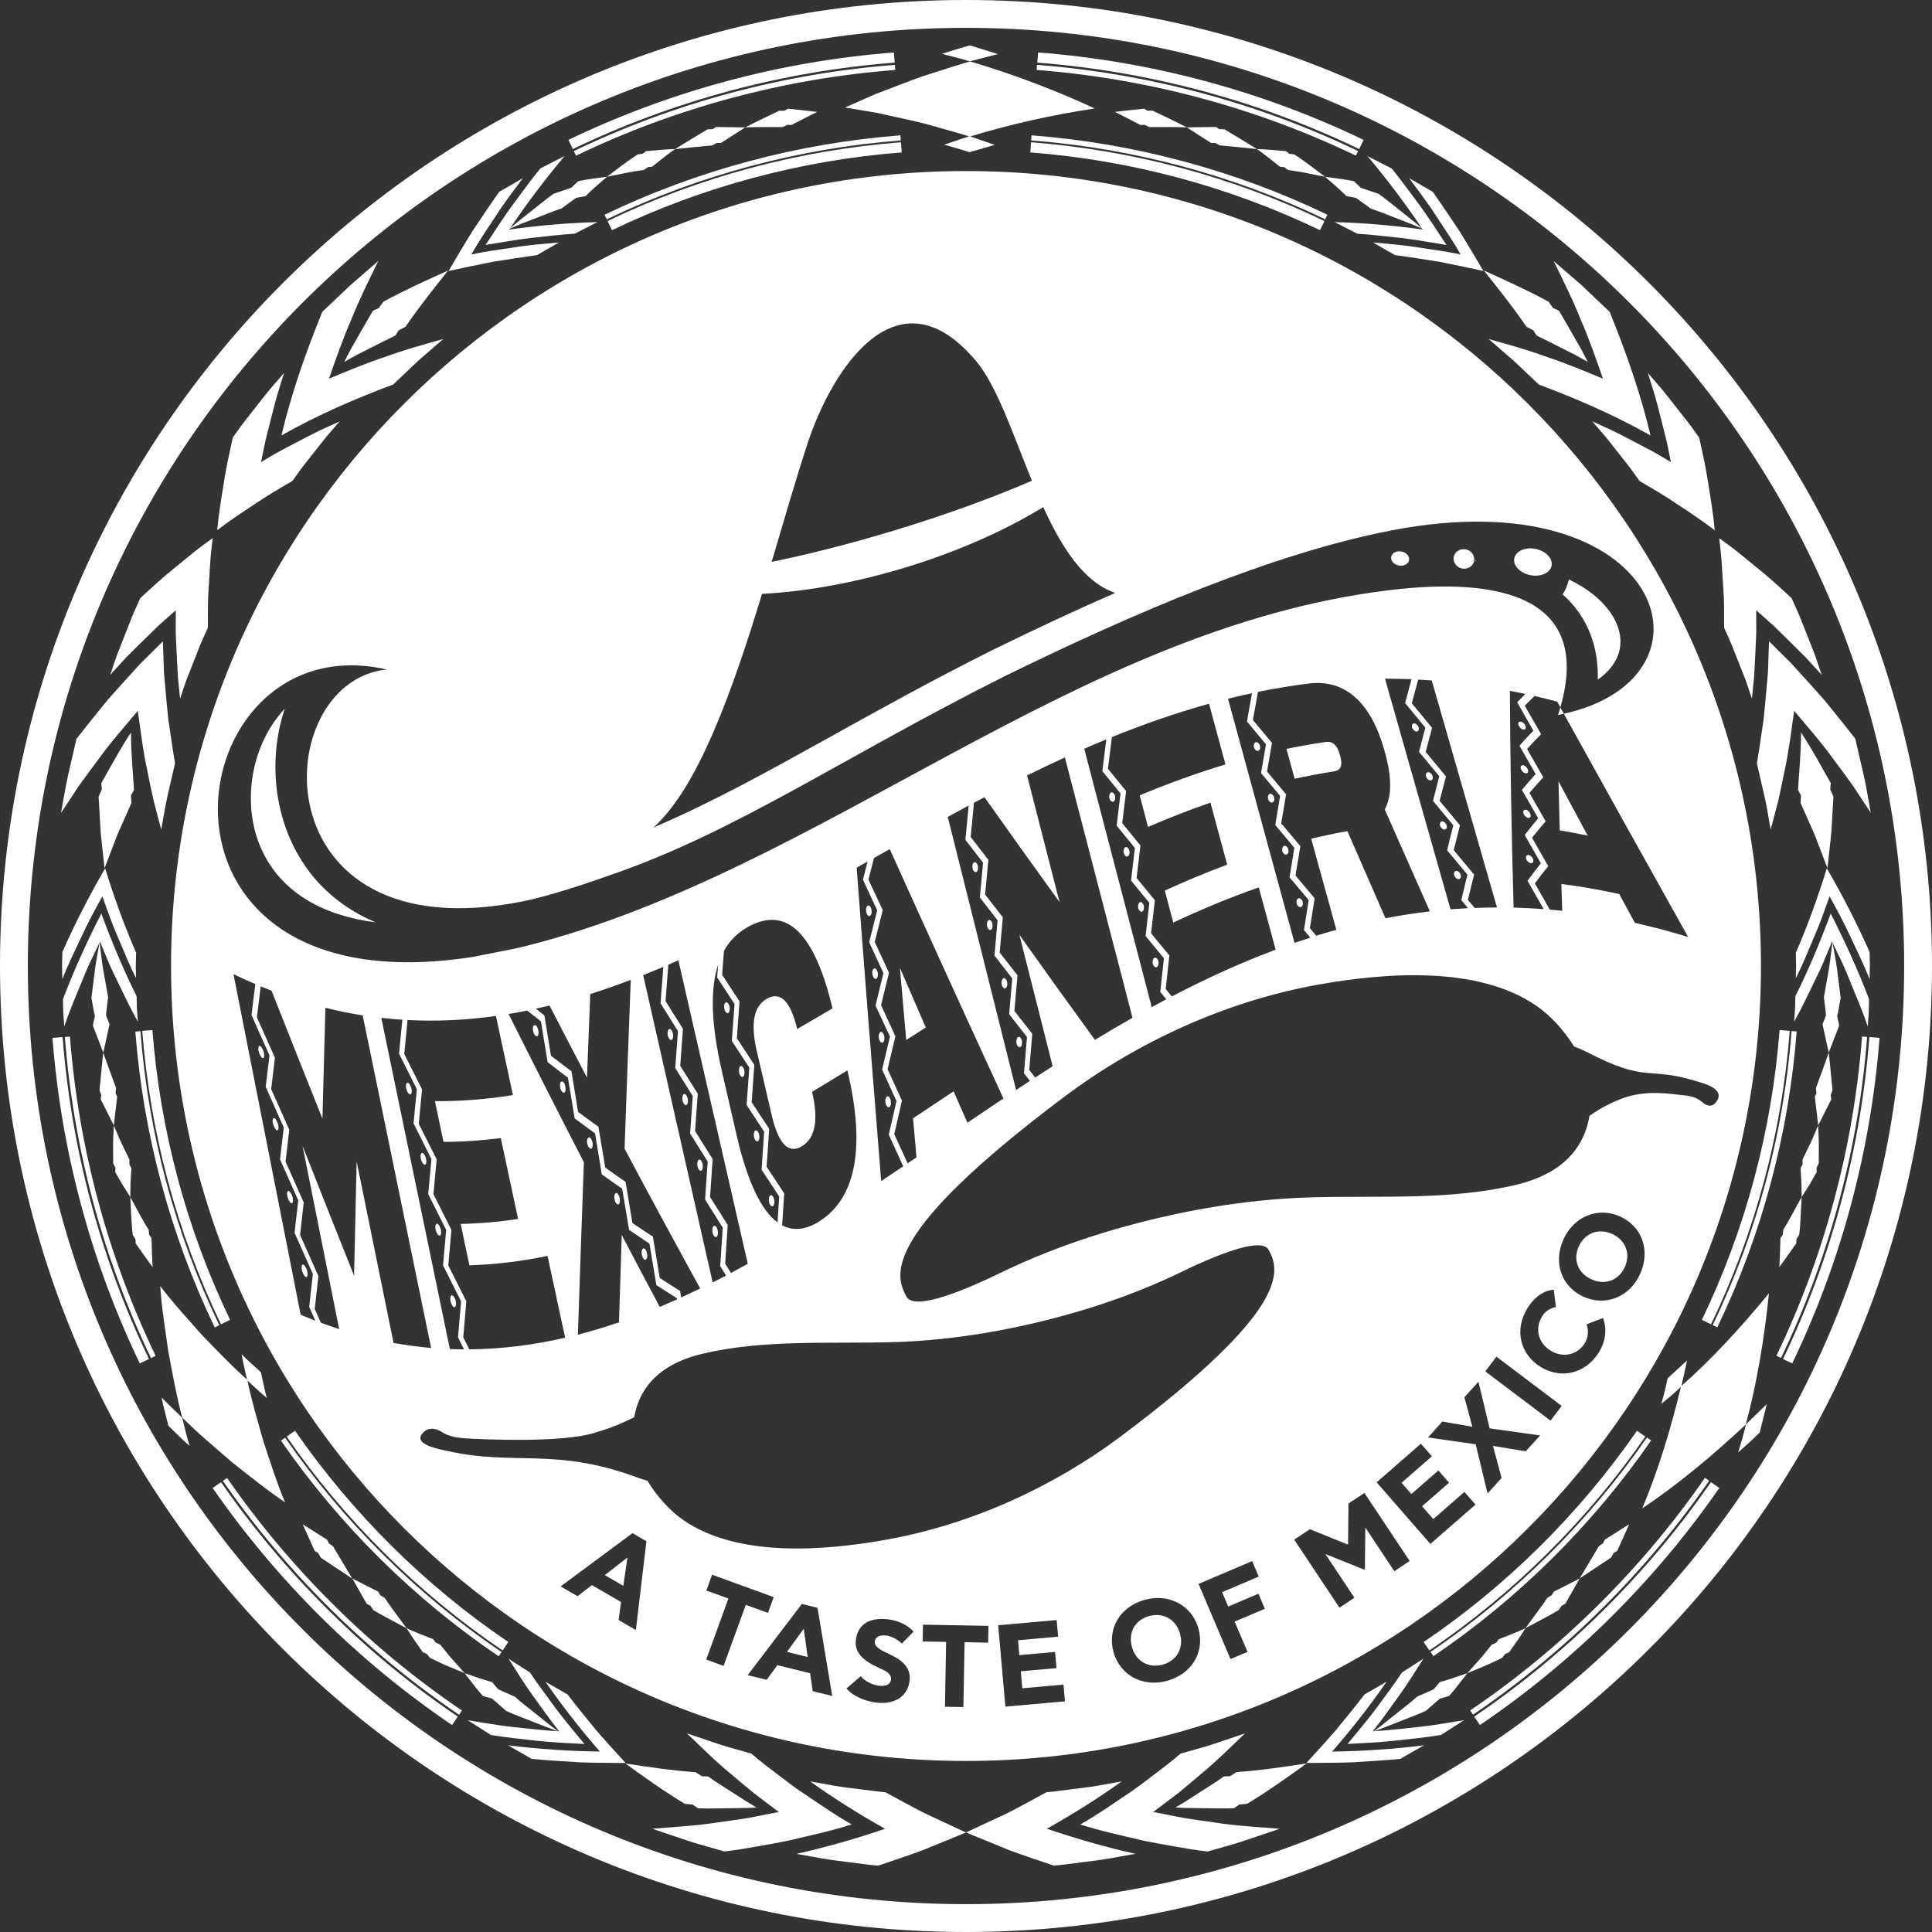 <svg xmlns="http://www.w3.org/2000/svg" id="Layer_1" data-name="Layer 1" viewBox="0 0 437.82 437.82"><rect x="0" y="0" width="437.82" height="437.82" fill="#333333" stroke="none"/><defs><style>      .cls-1 {        fill: #fff;      }    </style></defs><path class="cls-1" d="M218.91,0C98.01,0,0,98.01,0,218.91s98.01,218.91,218.91,218.91,218.91-98.01,218.91-218.91S339.81,0,218.91,0ZM218.91,431.51c-117.42,0-212.6-95.18-212.6-212.6S101.49,6.31,218.91,6.31s212.6,95.18,212.6,212.6-95.18,212.6-212.6,212.6Z"></path><path class="cls-1" d="M41.29,321.23c3.61,3.62,7.57,6.91,11.34,10.18,3.98,3.14,7.83,6.25,11.95,9.03-1.89-4.54-3.38-9.25-4.89-13.81-1.3-4.65-2.66-9.14-3.61-13.77,1.47,1.33,2.85,2.7,4.4,3.94-.56-1.9-.91-3.9-1.35-5.83-1.45-1.34-2.98-2.66-4.38-4.07.34,1.93.8,3.81,1.22,5.73-3.54-3.15-6.78-6.57-10.15-10.04-3.17-3.6-6.54-7.23-9.51-11.15.32,4.96,1.13,9.84,1.84,14.86.93,4.92,1.82,9.98,3.14,14.92Z"></path><path class="cls-1" d="M74.53,349.73c-.13-.27-.27-.53-.39-.8l-5.54-3.5,2.72,6.04c.26.17.53.31.8.48.19.34.37.7.57,1.04l7.14,4.75-4.35-7.31c-.32-.22-.64-.46-.96-.68Z"></path><path class="cls-1" d="M86.15,361.48l-.44-.78-5.86-2.98,3.26,5.74.82.42.66.99c2.46,1.46,5.05,2.75,7.54,4.11-1.67-2.32-3.4-4.54-4.97-6.89l-1-.6Z"></path><path class="cls-1" d="M99.76,372.71c-.35-.17-.71-.33-1.06-.5-.17-.24-.34-.49-.51-.74-2.03-.79-4.09-1.57-6.06-2.5,1.16,1.89,2.44,3.67,3.71,5.47.29.11.57.23.86.34.25.31.5.61.75.92,1.3.61,2.57,1.26,3.89,1.81l3.96,1.65-2.83-3.17c-.94-1.06-1.8-2.2-2.7-3.28Z"></path><path class="cls-1" d="M156.97,408.94c.4.28.8.56,1.2.84,2.22.1,4.48,0,6.69,0,2.22-.06,4.39,0,6.61-.18-1.91-1.04-3.74-2.32-5.58-3.46-1.82-1.2-3.66-2.29-5.42-3.57-.46-.02-.93-.03-1.4-.04l-1.46-.93c-5.29-.36-10.54-1.15-15.89-1.96,4.35,3.13,8.79,6.32,13.48,9.14l1.78.16Z"></path><path class="cls-1" d="M181.19,405.81c-1.9-1.33-3.74-2.78-5.56-4.15-1.82-1.38-3.61-2.74-5.34-4.26-2.49-.74-5.02-1.36-7.48-2.18,0,0,0,0,0,0l-7.14-2.41c3.19,3.02,6.43,6.32,9.94,9.17,1.74,1.47,3.5,2.98,5.31,4.44l5.56,4.2-6.98,1.37c-2.34.38-4.7.69-7.09,1.03-4.82.75-9.61.99-14.59,1.4l8.2,2.77s0,0,.01,0c2.68.88,5.42,1.58,8.13,2.37,2.48-.26,4.97-.69,7.43-1.14,2.46-.45,4.88-.84,7.28-1.36,4.84-1.15,9.52-2.14,14.14-3.62-4.1-2.32-8.01-5.1-11.82-7.65Z"></path><path class="cls-1" d="M134.91,391.86c-2.16-2.66-4.29-5.23-6.31-7.88l-4.99-2.87c3.74,5.41,7.86,10.69,12.33,15.82-6.83-.09-13.79-.54-20.81-1.42l5.37,3.08c3.6.35,7.21.54,10.72.77,3.55.14,7.1.13,10.56.16-2.35-2.58-4.66-5.07-6.87-7.65Z"></path><path class="cls-1" d="M200.68,406.15c-1.91-.14-3.8-.46-5.71-.67-1.9-.27-3.81-.43-5.69-.77,0,0,0,0,0,0l-5.67-1.01c5.34,3.84,11.01,7.38,16.95,10.73-6.46,2.2-13.16,4.15-20.07,5.68l6.09,1.09c1.36-.34,2.71-.71,4.06-1.09-1.32.38-2.65.76-3.99,1.1,2.03.37,4.09.55,6.13.84l3.99-1.15-3.92,1.16c2.05.24,4.09.57,6.14.73,3.45-1.17,6.83-2.29,10.15-3.52l9.76-4-9.32-4.34c-3.04-1.55-6-3.19-8.91-4.77Z"></path><path class="cls-1" d="M132.44,395.21c-2.21-2.7-4.42-5.26-6.45-8-2.01-2.78-4.04-5.4-5.89-8.2l-4.85-3.11c1.77,2.72,3.51,5.62,5.46,8.31,1.96,2.67,3.9,5.51,6.02,8.14-.07,0-.15-.01-.22-.01-1.71-1.19-3.31-2.58-4.95-3.85-1.63-1.34-3.32-2.55-4.87-3.98-1.25-.56-2.51-1.12-3.77-1.68l-1.4-1.64c-2.13-.56-4.14-1.33-6.23-2.01,0,0,0,0,0,0,0,0,0,0,0,0,0,0,0,0,0,0,1.36,1.71,2.67,3.53,4.14,5.16l2.1.6c1.06.93,2.12,1.85,3.18,2.78,1.92.91,3.96,1.59,5.91,2.4,1.96.73,3.85,1.57,5.84,2.21-3.34-.18-6.62-.6-10.02-.94-3.49-.36-6.88-1-10.41-1.55l5.21,3.34c3.54.59,7.17.91,10.66,1.33,3.51.38,7.09.5,10.53.71Z"></path><path class="cls-1" d="M115.2,372.11c-18.89-12.79-35.35-29.14-48.34-47.88l-1.9,1.32c13.15,18.97,29.82,35.52,48.94,48.47l1.29-1.91Z"></path><path class="cls-1" d="M50.09,335.88l-1.9,1.32c14.58,21.03,33.05,39.36,54.25,53.72l1.3-1.91c-20.96-14.2-39.23-32.33-53.65-53.13Z"></path><path class="cls-1" d="M36.6,316.66c.44,2.17,1.03,4.27,1.56,6.44,1.61,1.54,3.11,3.12,4.81,4.56-.67-2.08-1.13-4.26-1.67-6.37-1.55-1.53-3.19-3.03-4.69-4.62Z"></path><path class="cls-1" d="M30.71,280.85c.01.31.02.61.03.92,1.29,1.81,2.52,3.62,3.85,5.37-.15-2.19-.18-4.4-.26-6.56-.17-.24-.35-.49-.52-.73-.04-.39-.08-.78-.12-1.16-1.54-2.39-2.76-4.91-4.17-7.4.19,2.83.21,5.73.57,8.57.21.34.41.68.62,1.02Z"></path><path class="cls-1" d="M22.81,188.7l.88,8.07,2.86-7.5,3.23-7.29c-.05-.58-.08-1.15-.1-1.72.22-.42.45-.83.69-1.24-.27-4.27-.7-8.67-.68-13.03-2.46,3.68-4.5,7.56-6.73,11.47.03.48.07.96.11,1.44-.25.54-.5,1.09-.72,1.64l.47,8.16Z"></path><path class="cls-1" d="M17.91,178.05c1.41-2,2.89-3.95,4.32-5.88,2.78-3.88,6.01-7.51,8.99-11.08.69,4.69,1.19,9.21,2.2,13.73.46,2.25.89,4.46,1.4,6.65l1.72,6.53c.49-2.55.85-5.13,1.43-7.66l1.69-7.34c-.38-2.22-.7-4.46-1.04-6.73l-.5-3.43-.34-3.43-.62-7-.25-7.07-5.16,5.12-4.92,5.42c-.82.92-1.67,1.84-2.47,2.78l-2.34,2.88c-1.55,1.94-3.15,3.89-4.69,5.9l-1.91,8.26s0,0,0,0c0,0,0,.02,0,.03l-.03.15s0,0,0,0c-.62,2.76-1.03,5.56-1.56,8.34l4.05-6.13Z"></path><path class="cls-1" d="M14.06,218.82l.07,3.09c1.25-3.27,2.85-6.46,4.32-9.6,1.42-3.14,3.1-6.2,4.75-9.19,1.13,3.21,2.24,6.36,3.6,9.46,1.33,3.09,2.51,6.12,4.04,9.09l-.07-2.88.08-2.88c-2.67-6.13-4.98-12.51-7.02-19.13-3.5,6.02-6.78,12.34-9.69,18.95l-.08,3.09Z"></path><path class="cls-1" d="M27.75,268.47l1.78,2.8.05-3.27.2-3.28-.45-.79c0-.39,0-.77,0-1.16l-1.85-3.83c-.61-1.28-1.12-2.59-1.69-3.9-.05,1.42-.16,2.86-.16,4.29l.02,4.29c.17.36.35.72.52,1.08l-.06.91,1.64,2.86Z"></path><path class="cls-1" d="M26.19,247.73c.04-.39.06-.78.11-1.18-.96-2.64-1.97-5.3-2.9-8-.32,2.82-.57,5.66-.85,8.53.13.37.27.74.41,1.11l-.15.92,2.98,5.93.76-6.5-.36-.81Z"></path><path class="cls-1" d="M24.03,230.11l.08-1,.39-3.12-1.1-6.2c-.35-2.06-.55-4.13-.83-6.21l.09-.19,1.95,4.68c.64,1.54,1.43,3.07,2.14,4.58,1.47,3.02,2.83,5.99,4.5,8.86l-.22-2.87-.07-2.88c-2.98-5.99-5.61-12.24-8-18.74-3.17,6.19-6.13,12.68-8.7,19.42l.08,3.09.23,3.09c1.09-3.33,2.51-6.6,3.82-9.81.68-1.6,1.29-3.19,2.04-4.76l2.12-4.42c-.35,2.05-.77,4.11-1.04,6.18l-.79,6.32.56,3.13.23,1-.47,2.13,2.37,6.16,1.41-6.42-.78-2.02Z"></path><path class="cls-1" d="M32.27,145.35l3.7-3.62,3.87-3.44-.02,5.06.23,5.06.26,4.96.5,4.95c.65-1.81,1.16-3.66,1.91-5.43l2.1-5.34h0c.66-1.8,1.5-3.53,2.28-5.28l.02-5.04c0-1.7.15-3.35.23-5.05l.32-5.12c.11-1.73.35-3.4.53-5.12-1.39,1.04-2.87,2.06-4.22,3.16l-4.1,3.34c-2.8,2.23-5.42,4.63-8.08,7.09-.85,1.88-1.73,3.75-2.45,5.68.98-.95,1.97-1.88,2.96-2.8-1,.94-2,1.89-2.98,2.86l-2.27,5.76c.99-.98,1.96-1.96,2.92-2.93-.98.99-1.95,1.99-2.95,2.99-.79,1.91-1.36,3.89-2.05,5.84l3.55-3.89,3.73-3.71Z"></path><path class="cls-1" d="M52.15,299.1c-9.89-20.55-15.86-42.93-17.61-65.67l-2.3.18c1.77,23.02,7.82,45.68,17.83,66.49l2.08-1Z"></path><path class="cls-1" d="M11.89,235.2c1.96,25.51,8.69,50.69,19.79,73.77l2.08-1c-10.99-22.82-17.63-47.71-19.57-72.95l-2.3.18Z"></path><path class="cls-1" d="M51.46,334.93l-.95.66c14.39,20.75,32.61,38.83,53.52,53l.65-.96c-20.79-14.08-38.91-32.07-53.22-52.7Z"></path><path class="cls-1" d="M64.61,325.8l-.95.66c13.26,19.13,30.07,35.82,49.35,48.88l.65-.96c-19.16-12.98-35.87-29.57-49.05-48.58Z"></path><path class="cls-1" d="M14.7,235c1.94,25.17,8.57,50,19.53,72.76l1.04-.5c-10.9-22.64-17.5-47.32-19.42-72.35l-1.15.09Z"></path><path class="cls-1" d="M49.7,300.31c-10.04-20.85-16.1-43.57-17.88-66.64l-1.15.09c1.79,23.21,7.9,46.07,17.99,67.05l1.04-.5Z"></path><path class="cls-1" d="M191.49,24.36l7.26,1.22,7.14,1.58c1.18.27,2.35.51,3.52.82l3.49.98c2.26.66,4.5,1.24,6.71,1.95-1.89.57-3.77,1.26-5.63,1.88,1.92.57,3.83,1.07,5.72,1.7l5.73-1.66-5.57-1.91c9.04-2.73,18.47-4.88,28.22-6.34-8.95-4.15-18.39-7.73-28.25-10.66-2.47.68-4.91,1.52-7.33,2.27l-3.61,1.16c-1.2.41-2.38.88-3.56,1.32l-7.01,2.68-6.82,3.01Z"></path><path class="cls-1" d="M177.39,28.79c.35-.18.7-.34,1.06-.51l.89.06c1.92-1.02,3.86-1.98,5.83-2.98-2.18-.24-4.38-.52-6.59-.73l-.8.46c-.4,0-.79,0-1.19,0-2.59,1.27-5.18,2.44-7.7,3.77,2.84-.11,5.7-.05,8.51-.07Z"></path><path class="cls-1" d="M162.45,32.39c.3,0,.6,0,.9.02l5.53-3.54-6.61-.09c-.26.16-.52.33-.78.49l-1.19.06c-2.48,1.46-4.92,2.98-7.34,4.46,2.84-.29,5.65-.6,8.46-.84l1.03-.56Z"></path><path class="cls-1" d="M146.87,37.86c.3-.02.6-.05.9-.08,1.72-1.32,3.41-2.78,5.21-4-2.22.03-4.38.31-6.59.47-.24.19-.48.38-.72.57-.39.06-.78.12-1.18.18-2.39,1.56-4.67,3.34-6.94,5.05,2.79-.56,5.54-1.17,8.36-1.54.32-.22.64-.44.97-.66Z"></path><path class="cls-1" d="M89.11,87.13l5.65-5.37s0,0,0,0l5.7-4.94c-4.26,1.2-8.68,2.4-12.94,3.97-4.38,1.44-8.61,3.2-12.96,5.02,1.53-4.42,3.11-8.97,5.03-13.36,1.8-4.51,3.95-8.83,6.13-13.3l-6.4,5.55h0s-.14.12-.14.12v.02s-6.14,5.82-6.14,5.82c-3.82,9.36-7.04,18.62-9.26,28.01,8.25-4.66,16.87-8.38,25.32-11.54Z"></path><path class="cls-1" d="M121.69,57.81l4.99-2.87c-3.25.31-6.62.54-9.88,1.08-3.28.5-6.7.92-9.99,1.66,1.69-3.02,3.63-5.8,5.54-8.73,1.89-2.97,4.01-5.69,6.12-8.56l-5.36,3.09c-2.09,2.96-4.08,5.96-6.04,8.89-1.89,3.03-3.68,6.08-5.43,9.05,3.41-.74,6.75-1.46,10.06-2.1,3.39-.53,6.7-1.06,9.98-1.5Z"></path><path class="cls-1" d="M81.17,76.21l-1.64,2.87c-.53.97-1.02,1.97-1.52,2.94.96-.54,1.89-1.09,2.86-1.6l2.93-1.49c1.95-.98,3.87-1.97,5.81-2.9.25-.39.5-.8.75-1.19.51-.26,1.03-.52,1.53-.78,2.99-4.38,6.29-8.54,9.67-12.76-4.89,2.2-9.87,4.45-14.67,7.06-.35.49-.7.97-1.05,1.45-.44.2-.88.4-1.32.6-1.15,1.92-2.25,3.87-3.35,5.79Z"></path><path class="cls-1" d="M66.26,109c1.1-1.57,2.21-3.13,3.43-4.61h0l3.55-4.52s0,0,0,0c1.2-1.5,2.5-2.92,3.74-4.38l-4.52,2.06c-1.5.72-2.94,1.5-4.43,2.26l-4.48,2.35c-1.49.81-2.91,1.69-4.38,2.55.34-1.67.65-3.39,1.04-5.06l1.26-5.02c.44-1.68.85-3.4,1.34-5.08l1.56-5.03c-1.34,1.57-2.73,3.1-4.02,4.7-.35,1.31-.7,2.6-1.05,3.89.33-1.27.67-2.55,1.01-3.84l-3.82,4.86c-.35,1.36-.67,2.71-.99,4.07.31-1.34.61-2.67.95-4.01-1.3,1.6-2.51,3.27-3.69,4.96-.77,3.54-1.56,6.99-2.08,10.54-.57,3.51-1.14,6.95-1.45,10.46,2.71-2.1,5.61-4,8.44-5.87,2.77-1.91,5.73-3.61,8.6-5.29Z"></path><path class="cls-1" d="M110.05,55.5c3.45-.55,6.78-1.16,10.16-1.57,3.41-.35,6.71-.77,10.05-.98l5.13-2.62c-6.57.18-13.24.75-19.99,1.69.04-.06.09-.12.13-.19,1.88-.89,3.88-1.58,5.81-2.36,1.97-.74,3.88-1.57,5.88-2.22,1.12-.8,2.23-1.61,3.35-2.42l2.13-.39c1.55-1.56,3.21-2.94,4.86-4.39h0s0,0,0,0h0c-2.17.3-4.39.55-6.54,1l-1.58,1.51c-1.33.45-2.66.9-4,1.35-1.73,1.23-3.36,2.62-5.04,3.92-1.62,1.31-3.28,2.54-4.83,3.94,3.77-5.59,7.89-11.09,12.39-16.42l-5.51,2.82c-2.28,2.79-4.39,5.75-6.5,8.56-2.07,2.87-3.99,5.88-5.9,8.76Z"></path><path class="cls-1" d="M204.34,34.54l-.18-2.3c-23.02,1.78-45.68,7.83-66.48,17.85l1,2.08c20.55-9.89,42.92-15.87,65.66-17.63Z"></path><path class="cls-1" d="M202.75,14.19l-.18-2.3c-25.51,1.97-50.69,8.7-73.76,19.81l1,2.08c22.82-10.99,47.71-17.65,72.94-19.59Z"></path><path class="cls-1" d="M226.13,12.25l-6.34-1.97c-2.14.57-4.25,1.29-6.35,1.92,2.13.57,4.24,1.06,6.34,1.7l6.35-1.65Z"></path><path class="cls-1" d="M260.04,25.09l-.8-.46c-2.21.21-4.41.48-6.59.73,1.96,1,3.91,1.96,5.83,2.98l.89-.06c.35.17.71.33,1.06.51,2.81.02,5.67-.04,8.51.07-2.52-1.33-5.11-2.5-7.7-3.77-.39-.01-.79,0-1.19,0Z"></path><path class="cls-1" d="M276.32,29.26c-.26-.17-.52-.33-.78-.49l-6.61.09,5.53,3.54c.3-.01.6-.01.9-.02l1.03.56c2.8.24,5.61.55,8.46.84-2.42-1.48-4.86-3-7.34-4.46l-1.19-.06Z"></path><path class="cls-1" d="M292.16,34.83c-.24-.19-.48-.38-.72-.57-2.22-.17-4.37-.44-6.59-.47,1.8,1.22,3.49,2.67,5.21,4,.3.03.6.05.9.08.32.22.64.44.97.66,2.82.37,5.56.98,8.36,1.54-2.27-1.71-4.54-3.49-6.94-5.05-.4-.06-.79-.12-1.18-.18Z"></path><path class="cls-1" d="M317.44,47.84c-1.67-1.3-3.3-2.69-5.04-3.92-1.34-.45-2.67-.9-4-1.35l-1.58-1.51c-2.15-.44-4.37-.69-6.54-1,1.65,1.45,3.31,2.83,4.86,4.39l2.13.39c1.12.81,2.23,1.62,3.35,2.42,2,.65,3.91,1.48,5.88,2.22,1.93.77,3.92,1.47,5.81,2.35.04.06.09.12.13.19-6.75-.94-13.42-1.51-19.99-1.69l5.13,2.63c3.34.21,6.64.63,10.05.98,3.38.41,6.71,1.02,10.16,1.57-1.91-2.88-3.82-5.88-5.9-8.76-2.11-2.81-4.22-5.77-6.5-8.56l-5.51-2.82c4.5,5.33,8.63,10.83,12.39,16.42-1.54-1.4-3.2-2.63-4.82-3.94Z"></path><path class="cls-1" d="M347.46,74.84c.25.4.5.8.75,1.19,1.94.93,3.85,1.92,5.8,2.9l2.93,1.49c.97.51,1.9,1.07,2.86,1.6-.5-.98-.99-1.98-1.52-2.94l-1.64-2.87c-1.1-1.91-2.2-3.87-3.35-5.79-.45-.2-.88-.4-1.32-.6-.35-.48-.7-.96-1.05-1.45-4.8-2.62-9.78-4.87-14.67-7.07,3.38,4.22,6.69,8.37,9.67,12.76.51.26,1.02.52,1.53.78Z"></path><path class="cls-1" d="M363.25,85.82c-4.35-1.82-8.58-3.58-12.96-5.02-4.26-1.57-8.69-2.77-12.94-3.97l5.7,4.94h0l5.66,5.37c8.44,3.16,17.06,6.88,25.32,11.54-2.22-9.39-5.44-18.65-9.26-28.01l-6.13-5.82s0-.01,0-.02l-6.54-5.66c2.18,4.47,4.33,8.78,6.13,13.3,1.92,4.39,3.5,8.94,5.03,13.36Z"></path><path class="cls-1" d="M331,57.68c-3.29-.73-6.7-1.15-9.99-1.66-3.26-.54-6.64-.77-9.88-1.08l4.99,2.87c3.29.44,6.6.97,9.98,1.5,3.31.64,6.65,1.36,10.06,2.1-1.76-2.98-3.55-6.02-5.43-9.05-1.96-2.92-3.95-5.92-6.04-8.89l-5.36-3.09c2.11,2.87,4.23,5.59,6.12,8.56,1.91,2.93,3.85,5.71,5.54,8.73Z"></path><path class="cls-1" d="M376.34,94.63l1.26,5.02c.4,1.67.7,3.39,1.04,5.06-1.47-.86-2.89-1.74-4.38-2.55l-4.48-2.35c-1.49-.77-2.93-1.55-4.43-2.26l-4.52-2.06c1.24,1.46,2.54,2.88,3.74,4.38l3.55,4.52s0,0,0,0c1.22,1.49,2.33,3.05,3.43,4.62,2.87,1.68,5.83,3.38,8.6,5.29,2.82,1.87,5.73,3.77,8.44,5.87-.31-3.51-.89-6.94-1.45-10.46-.52-3.55-1.3-7-2.08-10.54-1.18-1.69-2.39-3.36-3.69-4.96.34,1.35.65,2.71.96,4.06-.32-1.37-.65-2.74-1.01-4.11l-3.82-4.87c.34,1.3.68,2.58,1.02,3.87-.35-1.3-.71-2.6-1.06-3.92-1.29-1.61-2.68-3.13-4.02-4.7l1.56,5.03c.49,1.68.9,3.4,1.34,5.08Z"></path><path class="cls-1" d="M233.48,34.54c22.74,1.75,45.11,7.74,65.66,17.63l1-2.08c-20.8-10.02-43.46-16.07-66.48-17.85l-.18,2.3Z"></path><path class="cls-1" d="M309.01,31.7c-23.08-11.12-48.25-17.85-73.76-19.81l-.18,2.3c25.23,1.95,50.12,8.6,72.94,19.59l1-2.08Z"></path><path class="cls-1" d="M130.53,35.28c22.63-10.9,47.32-17.5,72.35-19.43l-.09-1.15c-25.17,1.94-50,8.58-72.76,19.54l.5,1.04Z"></path><path class="cls-1" d="M136.99,48.67l.5,1.04c20.85-10.04,43.56-16.11,66.64-17.89l-.09-1.15c-23.21,1.79-46.07,7.9-67.05,18Z"></path><path class="cls-1" d="M307.76,34.23c-22.76-10.96-47.59-17.59-72.76-19.53l-.09,1.15c25.03,1.93,49.71,8.52,72.35,19.42l.5-1.04Z"></path><path class="cls-1" d="M300.81,48.66c-20.98-10.1-43.84-16.2-67.05-17.99l-.09,1.15c23.07,1.78,45.79,7.85,66.64,17.88l.5-1.04Z"></path><path class="cls-1" d="M381.05,314.07l1.27-5.77-4.41,4.04c-.39,1.96-.89,3.88-1.42,5.8,1.52-1.24,3.01-2.51,4.43-3.86-2.2,9.16-4.97,18.49-8.76,27.55,8.23-5.54,15.95-11.99,23.46-19.01,2.66-9.9,4.24-19.94,5.25-29.74-6.24,7.61-12.73,14.71-19.82,20.99Z"></path><path class="cls-1" d="M404,279.83c-.17.25-.35.49-.52.73-.08,2.17-.11,4.38-.26,6.56,1.33-1.75,2.56-3.56,3.85-5.37.01-.31.02-.61.03-.92.21-.34.41-.68.62-1.02.36-2.83.38-5.74.57-8.57-1.41,2.49-2.63,5.01-4.17,7.4-.04.38-.08.78-.12,1.16Z"></path><path class="cls-1" d="M408.48,262.77c0,.39,0,.77,0,1.16l-.45.79.2,3.28.05,3.27,1.78-2.8,1.64-2.86-.06-.91c.17-.36.35-.72.52-1.08l.02-4.29c0-1.43-.11-2.87-.16-4.29-.57,1.31-1.08,2.62-1.69,3.9l-1.85,3.83Z"></path><path class="cls-1" d="M406.05,150.44l-5.16-5.12-.25,7.07-.62,7-.34,3.44-.5,3.43c-.34,2.28-.66,4.51-1.04,6.73l1.69,7.34c.59,2.53.95,5.11,1.43,7.66l1.72-6.53c.51-2.19.94-4.4,1.4-6.65,1.01-4.52,1.52-9.03,2.2-13.73,2.98,3.56,6.21,7.2,8.99,11.08,1.43,1.93,2.91,3.88,4.32,5.88l4.05,6.13c-.52-2.78-.94-5.58-1.56-8.34,0,0,0,0,0,0l-1.95-8.43c-1.53-2.01-3.13-3.97-4.69-5.9l-2.34-2.88c-.8-.94-1.65-1.86-2.47-2.78l-4.92-5.42Z"></path><path class="cls-1" d="M423.75,218.82l-.08-3.09c-2.91-6.6-6.19-12.93-9.69-18.95-2.04,6.62-4.35,13-7.02,19.13l.07,2.88-.07,2.88c1.53-2.96,2.71-5.99,4.04-9.09,1.36-3.1,2.48-6.24,3.6-9.46,1.65,2.99,3.32,6.05,4.75,9.19,1.46,3.13,3.06,6.33,4.32,9.6l.07-3.09Z"></path><path class="cls-1" d="M408.13,165.98c.03,4.36-.4,8.76-.68,13.03.24.41.46.83.69,1.24-.02.57-.05,1.15-.1,1.72l3.23,7.29,2.86,7.5.88-8.07.47-8.16c-.22-.55-.47-1.1-.72-1.64.04-.48.08-.96.11-1.44-2.23-3.91-4.28-7.78-6.74-11.47Z"></path><path class="cls-1" d="M390.46,132.18c.08,1.7.23,3.35.23,5.05l.02,5.04c.78,1.75,1.62,3.48,2.28,5.27h0s2.11,5.36,2.11,5.36h0c.75,1.77,1.26,3.62,1.91,5.42l.5-4.95.26-4.96.23-5.06-.02-5.06,3.87,3.44,3.7,3.62,3.73,3.71,3.55,3.89c-.69-1.94-1.26-3.93-2.05-5.84-1.02-1.03-2.02-2.05-3.02-3.06.99.99,1.98,1.99,2.99,3l-2.27-5.76c-.99-.98-2-1.93-3.01-2.88,1,.93,1.99,1.86,2.98,2.82-.72-1.94-1.61-3.8-2.45-5.68-2.65-2.46-5.27-4.86-8.08-7.09l-4.1-3.34c-1.35-1.1-2.82-2.12-4.22-3.16.18,1.72.42,3.39.53,5.12l.32,5.12Z"></path><path class="cls-1" d="M419.43,222.81c1.31,3.2,2.73,6.48,3.82,9.81l.23-3.09.08-3.09c-2.57-6.75-5.53-13.23-8.7-19.42-2.39,6.5-5.02,12.76-8,18.74l-.07,2.88-.22,2.87c1.67-2.88,3.03-5.84,4.5-8.86.71-1.51,1.5-3.04,2.14-4.58l1.95-4.68.09.19c-.28,2.08-.48,4.15-.83,6.21l-1.1,6.2.39,3.12.08,1-.78,2.02,1.41,6.42h0c-.93,2.7-1.94,5.36-2.9,8,.05.39.07.78.11,1.18l-.36.81.76,6.5,2.98-5.93-.15-.92c.14-.37.28-.74.41-1.11-.28-2.87-.52-5.71-.85-8.53h0s2.37-6.16,2.37-6.16l-.46-2.13.23-1,.56-3.13-.79-6.32c-.27-2.07-.7-4.13-1.04-6.18l2.12,4.42c.75,1.57,1.35,3.16,2.04,4.76Z"></path><path class="cls-1" d="M405.58,233.61l-2.3-.18c-1.75,22.74-7.72,45.12-17.61,65.67l2.08,1c10.01-20.81,16.06-43.47,17.83-66.49Z"></path><path class="cls-1" d="M423.63,235.02c-1.94,25.23-8.59,50.12-19.57,72.95l2.08,1c11.11-23.08,17.83-48.26,19.79-73.77l-2.3-.18Z"></path><path class="cls-1" d="M393.9,329.13c1.67-1.45,3.32-2.94,4.87-4.5l1.61-6.43-4.73,4.59c-.5,2.14-1.1,4.24-1.75,6.34Z"></path><path class="cls-1" d="M365.69,351.93c.26-.16.54-.31.8-.48l2.72-6.04-5.54,3.5c-.12.27-.26.53-.39.8-.32.23-.63.46-.96.68l-4.35,7.31,7.15-4.75c.2-.34.38-.69.57-1.04Z"></path><path class="cls-1" d="M353.89,363.88l.82-.42,3.26-5.74-5.86,2.98-.45.78-1,.6c-1.57,2.35-3.3,4.57-4.97,6.89,2.49-1.36,5.07-2.64,7.54-4.11l.66-.99Z"></path><path class="cls-1" d="M340.37,375.71c.25-.31.5-.61.75-.92.29-.11.57-.23.86-.34,1.28-1.81,2.56-3.58,3.71-5.47-1.97.93-4.04,1.71-6.07,2.5-.17.24-.34.49-.52.74-.35.17-.71.33-1.06.5-.9,1.09-1.76,2.23-2.7,3.28l-2.83,3.17,3.96-1.65c1.32-.56,2.59-1.21,3.89-1.81Z"></path><path class="cls-1" d="M323.1,387.72c1.06-.93,2.12-1.86,3.18-2.78l2.1-.6c1.47-1.63,2.78-3.46,4.14-5.17-2.1.68-4.1,1.45-6.23,2.01l-1.4,1.64c-1.26.56-2.52,1.12-3.77,1.68-1.55,1.43-3.24,2.64-4.87,3.98-1.65,1.27-3.24,2.66-4.95,3.85-.07,0-.15.01-.22.01,2.13-2.63,4.07-5.47,6.02-8.14,1.95-2.68,3.69-5.58,5.46-8.31l-4.85,3.11c-1.84,2.8-3.87,5.43-5.88,8.2-2.03,2.74-4.25,5.29-6.45,8,3.44-.21,7.02-.33,10.53-.71,3.49-.41,7.12-.73,10.66-1.33l5.21-3.34c-3.53.55-6.92,1.19-10.41,1.55-3.4.34-6.68.76-10.02.94,1.99-.63,3.88-1.47,5.84-2.21,1.96-.8,4-1.48,5.91-2.4Z"></path><path class="cls-1" d="M278.76,402.52c-.47.01-.94.03-1.4.04-1.76,1.28-3.6,2.37-5.42,3.57-1.84,1.15-3.67,2.43-5.58,3.46,2.21.19,4.38.12,6.61.18,2.21,0,4.47.11,6.68,0,.4-.28.8-.56,1.2-.84l1.78-.17c4.69-2.82,9.13-6.01,13.48-9.14-5.34.81-10.59,1.6-15.89,1.96l-1.46.93Z"></path><path class="cls-1" d="M275.41,413.02c-2.4-.34-4.75-.65-7.09-1.03l-6.98-1.37,5.56-4.2c1.81-1.46,3.57-2.97,5.31-4.44,3.5-2.86,6.74-6.15,9.93-9.17l-7.14,2.41s0,0,0,0c-2.46.82-4.99,1.44-7.48,2.18-1.72,1.51-3.51,2.88-5.34,4.26-1.82,1.37-3.66,2.82-5.56,4.15-3.81,2.55-7.72,5.33-11.82,7.65,4.62,1.48,9.3,2.47,14.14,3.62,2.41.52,4.82.91,7.28,1.36,2.46.44,4.95.87,7.43,1.14,2.71-.79,5.45-1.49,8.13-2.37,0,0,0,0,0,0l.14-.05s.02,0,.03-.01h0l8.03-2.72c-4.98-.41-9.77-.65-14.59-1.4Z"></path><path class="cls-1" d="M314.21,381.11l-4.99,2.87c-2.02,2.65-4.15,5.22-6.31,7.88-2.2,2.58-4.52,5.07-6.86,7.65,3.45-.03,7-.01,10.56-.15,3.51-.23,7.12-.42,10.72-.77l5.37-3.08c-7.02.88-13.98,1.34-20.81,1.42,4.47-5.13,8.59-10.41,12.33-15.82Z"></path><path class="cls-1" d="M254.21,403.69l-5.66,1.01h0c-1.89.34-3.8.51-5.7.77-1.91.22-3.8.54-5.72.68-2.9,1.58-5.87,3.22-8.91,4.77l-9.32,4.34,9.76,4c3.32,1.22,6.7,2.35,10.15,3.52,2.06-.16,4.1-.49,6.15-.73l-3.91-1.15,3.98,1.14c2.04-.28,4.1-.47,6.13-.84-1.33-.34-2.66-.71-3.98-1.09,1.34.38,2.69.75,4.04,1.08l6.09-1.09c-6.91-1.53-13.61-3.49-20.07-5.68,5.94-3.35,11.61-6.89,16.95-10.73Z"></path><path class="cls-1" d="M370.96,324.23c-12.99,18.74-29.46,35.09-48.34,47.88l1.3,1.91c19.12-12.95,35.79-29.5,48.94-48.47l-1.9-1.32Z"></path><path class="cls-1" d="M334.07,389.01l1.3,1.91c21.2-14.36,39.67-32.69,54.25-53.72l-1.9-1.32c-14.42,20.8-32.69,38.93-53.65,53.13Z"></path><path class="cls-1" d="M421.97,234.89c-1.92,25.03-8.52,49.72-19.41,72.35l1.04.5c10.96-22.76,17.59-47.6,19.52-72.76l-1.15-.09Z"></path><path class="cls-1" d="M407.15,233.74l-1.15-.09c-1.77,23.07-7.84,45.79-17.87,66.64l1.04.5c10.1-20.98,16.2-43.84,17.98-67.05Z"></path><path class="cls-1" d="M387.32,335.56l-.95-.66c-14.3,20.63-32.42,38.62-53.21,52.71l.65.96c20.91-14.16,39.13-32.25,53.51-53Z"></path><path class="cls-1" d="M374.17,326.43l-.95-.66c-13.18,19.02-29.88,35.61-49.05,48.59l.65.96c19.28-13.06,36.09-29.75,49.35-48.88Z"></path><path class="cls-1" d="M258.82,204.57c-.18-.16-.35-.18-.52-.1-.18.08-.28.26-.35.53-.07.27-.08.55,0,.82.07.27.2.5.38.64.17.15.35.18.52.1.17-.08.27-.25.35-.53.07-.26.07-.55,0-.82-.07-.28-.2-.49-.38-.64Z"></path><path class="cls-1" d="M294.26,205.41c.18.16.38.2.55.15.17-.06.31-.2.39-.44.08-.24.08-.49,0-.76-.07-.26-.2-.47-.39-.63-.19-.16-.37-.21-.56-.15-.18.06-.3.2-.39.44-.08.24-.09.5-.01.76.07.27.21.48.39.64Z"></path><path class="cls-1" d="M285.14,168.37c-.19-.16-.37-.22-.56-.17-.18.04-.3.17-.39.41-.09.22-.1.48-.02.73.07.26.21.47.39.63.18.16.38.21.55.17.18-.04.31-.19.4-.41.08-.23.09-.47.01-.73-.07-.26-.2-.48-.39-.63Z"></path><path class="cls-1" d="M288.34,180.07c-.19-.16-.37-.22-.56-.17-.18.05-.3.19-.39.42-.08.24-.1.47-.02.74.07.27.21.47.39.63.18.16.38.22.55.17.17-.06.31-.18.4-.42.08-.23.09-.47.01-.74-.07-.26-.2-.46-.39-.63Z"></path><path class="cls-1" d="M227.84,221.8c-.17-.15-.34-.17-.5-.08-.16.09-.26.29-.33.58-.06.29-.06.58.02.88.07.3.2.52.37.67.18.16.33.18.5.08.16-.11.27-.29.33-.59.07-.29.05-.59-.02-.88-.08-.3-.2-.5-.37-.66Z"></path><path class="cls-1" d="M255.54,192.1c-.18-.15-.34-.18-.52-.11-.18.08-.28.26-.35.52-.07.27-.08.53,0,.81.07.28.2.49.38.64.17.15.35.19.52.1.17-.07.27-.24.35-.51.07-.26.08-.53,0-.81-.07-.27-.2-.48-.38-.64Z"></path><path class="cls-1" d="M261.63,219.07c.17.14.35.18.52.09.17-.09.27-.26.35-.54.07-.27.08-.55,0-.83-.07-.28-.21-.5-.38-.64-.17-.14-.35-.18-.52-.09-.18.08-.28.26-.35.54-.07.27-.07.56,0,.83.07.28.2.49.38.64Z"></path><path class="cls-1" d="M252.29,179.72c-.17-.14-.35-.2-.52-.11-.18.07-.28.24-.35.5-.08.26-.08.53,0,.8.07.28.2.49.38.64.18.15.35.19.52.11.17-.07.27-.23.36-.5.07-.25.08-.53,0-.8-.07-.28-.2-.49-.38-.64Z"></path><path class="cls-1" d="M324.24,175.27c-.21-.19-.38-.27-.6-.27-.21,0-.33.09-.44.28-.1.19-.11.41-.04.65.07.24.21.48.41.65.21.18.4.26.6.27.2,0,.35-.09.44-.28.1-.19.11-.4.04-.65-.07-.25-.2-.47-.41-.65Z"></path><path class="cls-1" d="M139.45,272.4c.14.28.31.44.48.5.08.04.16.06.23.03.08-.02.14-.11.2-.24.1-.22.14-.51.13-.87-.01-.11-.02-.24-.06-.37-.03-.17-.1-.35-.19-.54-.16-.31-.3-.5-.47-.55-.08,0-.13-.01-.17,0-.11.03-.19.13-.26.26-.11.19-.15.45-.12.81,0,.14.03.28.07.42.04.2.1.39.17.55Z"></path><path class="cls-1" d="M121.8,232.86c-.14-.28-.29-.46-.46-.53-.06-.02-.15-.02-.22,0-.08.02-.15.07-.24.16-.1.19-.14.48-.11.82,0,.14.02.26.05.36.03.2.11.4.2.59.13.3.27.46.46.54.08.05.15.07.23.05.08-.02.14-.09.2-.2.11-.2.15-.47.13-.83-.01-.14-.04-.25-.06-.36-.05-.2-.1-.39-.2-.59Z"></path><path class="cls-1" d="M291.57,191.85c-.19-.15-.37-.21-.56-.16-.18.06-.3.18-.39.43-.09.24-.1.49-.02.75.07.27.21.47.39.63.18.17.38.22.55.16.18-.05.31-.2.4-.43.08-.23.08-.48.01-.75-.07-.26-.2-.47-.39-.63Z"></path><path class="cls-1" d="M133.29,259.76c.15.29.3.45.48.51.08.05.14.06.21.05.07-.02.14-.1.2-.22.11-.22.17-.51.13-.86,0-.1-.01-.24-.05-.37-.04-.2-.11-.4-.2-.59-.13-.28-.29-.47-.46-.51-.07-.02-.14-.02-.18,0-.1.03-.17.12-.24.24-.13.18-.17.45-.14.8.02.14.03.27.05.36.04.21.11.4.2.59Z"></path><path class="cls-1" d="M127.93,245.61c-.14-.28-.3-.46-.48-.52-.07-.01-.15-.01-.2,0-.09.03-.17.08-.23.17-.1.21-.14.48-.11.83,0,.14.02.29.05.47.04.18.1.33.18.49.14.28.3.46.48.52.08.05.15.06.23.05.07-.02.14-.09.2-.21.11-.21.14-.49.11-.84-.02-.14-.03-.28-.06-.41-.04-.17-.09-.36-.17-.54Z"></path><path class="cls-1" d="M321.08,164.21c-.21-.17-.39-.3-.6-.28-.21,0-.33.09-.45.27-.1.19-.12.39-.04.64.07.24.21.46.41.64.21.18.4.28.6.28.21,0,.35-.1.45-.27.1-.19.11-.39.04-.64-.07-.24-.2-.47-.41-.64Z"></path><path class="cls-1" d="M329.95,198.97c.21.17.4.27.6.26.2-.02.35-.12.44-.3.1-.21.11-.41.04-.67-.07-.24-.2-.47-.41-.65-.21-.18-.39-.27-.6-.26-.21,0-.33.1-.44.3-.1.19-.11.42-.04.67.07.25.21.47.41.65Z"></path><path class="cls-1" d="M327.42,186.4c-.21-.18-.39-.28-.6-.27-.21,0-.33.1-.44.29-.1.2-.11.41-.04.66.07.25.21.46.41.65.21.18.4.26.6.27.2,0,.35-.11.44-.29.1-.18.11-.41.04-.66-.07-.25-.2-.47-.41-.65Z"></path><path class="cls-1" d="M145.64,284.95c.16.32.31.48.5.53.04.02.1.01.17,0,.1-.04.18-.13.24-.26.09-.19.15-.47.12-.83-.01-.14-.04-.28-.07-.42-.04-.2-.1-.38-.17-.54-.15-.32-.33-.49-.49-.53-.07,0-.13,0-.17.01-.08.04-.17.13-.24.26-.11.19-.14.47-.12.83,0,.15.02.3.06.48.05.17.11.33.18.49Z"></path><path class="cls-1" d="M230.75,237.19c.18.14.33.18.5.07.17-.1.27-.3.33-.6.06-.31.05-.59-.02-.89-.08-.3-.2-.51-.37-.67-.17-.15-.35-.18-.5-.07-.16.1-.26.3-.33.6-.06.3-.06.6.02.89.07.3.21.52.37.67Z"></path><path class="cls-1" d="M316.98,128.15c1.11.22,2.16-.31,2.33-1.18.18-.88-.58-1.77-1.7-1.99-1.11-.22-2.16.31-2.33,1.19-.18.88.58,1.77,1.7,1.99Z"></path><path class="cls-1" d="M221.23,195.52c-.17-.15-.34-.18-.5-.09-.16.09-.26.27-.33.56-.06.29-.06.58.01.86.07.29.2.51.37.66.17.14.33.18.49.09.17-.09.27-.28.34-.56.06-.28.05-.57-.02-.86-.07-.29-.2-.5-.37-.66Z"></path><path class="cls-1" d="M334.48,127.08s0-.06.01-.1c-.14,0-.28,0-.42,0,0,.02,0,.04,0,.05.14.02.27.03.41.05Z"></path><path class="cls-1" d="M85.13,209.02c-7.88-3.31-12.74-8.27-15.52-12.13-7.29-10.09-9.16-24-5.08-36.29-.79.84-1.45,1.66-2.01,2.42-6.46,8.85-7.52,21.54-2.57,30.86,4.49,8.46,13.18,13.6,25.17,15.14Z"></path><path class="cls-1" d="M357.62,138.55c3.1,4.32,4.59,9.48,4.47,15.46,2.22-1.56,3.8-3.45,4.58-5.54,1.19-3.21.43-6.85-2.15-10.24-1.93-2.55-4.93-4.98-9-6.92-.01.05-.02.1-.03.15-.27,1.18-.74,2.27-1.37,3.25,1.33,1.16,2.5,2.45,3.51,3.86Z"></path><path class="cls-1" d="M102.47,295.83c.18.27.34.41.51.41.16,0,.27-.14.33-.4.06-.28.05-.58-.02-.95-.08-.37-.2-.68-.37-.95-.18-.27-.35-.41-.5-.41-.16,0-.27.13-.34.4-.06.27-.06.58.02.94.08.36.21.68.38.96Z"></path><path class="cls-1" d="M359.8,189.38c-2.21-4.11-4.41-8.21-6.62-12.32.08,3.66.18,7.37.28,11.11,2.09.35,4.2.75,6.33,1.2Z"></path><path class="cls-1" d="M346.79,130.34c2.33.47,4.49-.49,4.82-2.13.33-1.64-1.3-3.35-3.63-3.82-2.33-.47-4.49.49-4.82,2.13-.33,1.64,1.29,3.35,3.63,3.82Z"></path><path class="cls-1" d="M344.95,165.26c.08.03.16.07.21.07.15.03.29,0,.42-.07.14-.08.19-.23.19-.45,0-.09-.02-.16-.04-.24-.04-.14-.14-.31-.28-.51-.16-.19-.35-.35-.58-.46-.08-.03-.15-.06-.2-.07-.15-.03-.3,0-.43.07-.14.08-.19.23-.16.46.01.1.01.17.04.24.04.14.12.31.27.5.14.2.33.35.56.46Z"></path><path class="cls-1" d="M331.32,128.83c1.27.25,2.5-.51,2.74-1.7,0-.03,0-.06,0-.1-.17-.02-.34-.04-.52-.06.18,0,.35,0,.52,0,.14-1.14-.67-2.23-1.88-2.47-1.27-.25-2.5.51-2.74,1.7-.24,1.19.6,2.37,1.87,2.63Z"></path><path class="cls-1" d="M199.2,235.45c.04.18.13.37.26.56.11.18.26.28.45.28.05.01.09-.01.15-.04.11-.07.2-.21.28-.42.08-.21.1-.48.06-.81-.02-.13-.03-.25-.05-.34-.04-.18-.13-.37-.25-.56-.12-.19-.27-.28-.44-.28-.04,0-.11,0-.15.04-.11.07-.2.2-.28.42-.09.21-.11.48-.08.82,0,.11.03.22.05.34Z"></path><path class="cls-1" d="M200.69,250.09c.04.19.13.38.26.56.13.19.27.29.45.28.05,0,.1-.01.15-.04.11-.06.2-.21.28-.43.08-.22.1-.49.05-.82-.01-.14-.03-.25-.05-.34-.04-.19-.13-.38-.24-.57-.1-.2-.29-.29-.44-.28-.05,0-.1.01-.15.04-.11.06-.2.21-.28.42-.08.21-.11.5-.08.83,0,.11.02.22.05.34Z"></path><path class="cls-1" d="M197.75,221.01c.04.18.13.37.25.55.12.18.27.28.45.28.05,0,.11,0,.15-.04.11-.06.21-.2.27-.4.07-.21.1-.47.07-.8,0-.13-.05-.24-.06-.33-.04-.19-.13-.37-.25-.55-.13-.19-.28-.28-.45-.28-.04,0-.1,0-.15.04-.11.07-.21.21-.28.4-.09.21-.11.47-.06.8,0,.1.03.22.06.33Z"></path><path class="cls-1" d="M196.32,206.75c.05.18.12.37.24.56.11.19.25.29.44.29.05,0,.1-.02.15-.04.12-.07.19-.2.29-.4.09-.19.11-.47.08-.8,0-.13-.03-.25-.05-.33-.05-.18-.13-.37-.25-.55-.12-.19-.29-.28-.45-.28-.05,0-.11,0-.15.03-.1.06-.21.19-.29.4-.08.2-.1.47-.06.78.01.13.03.24.06.33Z"></path><path class="cls-1" d="M303.57,170.86c-.56-2.02-1.62-2.93-3.11-2.72-3.01.43-5.99.96-8.93,1.57.62,2.25,1.24,4.5,1.86,6.76,2.94-.64,5.92-1.2,8.93-1.67,1.5-.23,1.98-1.34,1.42-3.37-.05-.19-.11-.38-.16-.57Z"></path><path class="cls-1" d="M205.36,235.67c1.48-.94,2.96-1.88,4.44-2.82-1.96-4.51-3.92-9.02-5.87-13.54.47,5.42.95,10.88,1.43,16.37Z"></path><path class="cls-1" d="M346.09,185.28c.07.03.13.05.2.06.15.02.29-.03.42-.1.13-.08.18-.24.15-.49-.01-.09-.02-.17-.04-.25-.04-.15-.13-.32-.27-.5-.14-.18-.32-.34-.56-.44-.08-.03-.15-.06-.2-.06-.16-.02-.28.01-.42.11-.14.09-.19.25-.18.48-.01.07.02.15.04.25.04.13.15.32.29.51.16.18.34.34.58.44Z"></path><path class="cls-1" d="M346.71,195.56c.08.03.14.04.2.05.15.01.28-.03.41-.12.13-.09.18-.25.15-.5,0-.1-.03-.18-.04-.25-.04-.16-.12-.32-.27-.5-.13-.19-.32-.32-.56-.43-.06-.03-.14-.05-.2-.06-.15-.02-.28.03-.41.12-.11.1-.19.26-.18.5,0,.07,0,.16.04.25.04.15.14.32.29.51.15.19.33.34.57.43Z"></path><path class="cls-1" d="M345.52,175.18c.07.03.13.06.2.07.15.02.29,0,.41-.09.13-.08.16-.24.17-.47,0-.09-.01-.18-.04-.25-.05-.15-.14-.31-.29-.51-.15-.18-.35-.35-.58-.45-.08-.03-.12-.05-.2-.07-.15-.02-.29,0-.42.09-.13.08-.19.23-.16.47,0,.07,0,.15.04.25.03.15.14.31.29.51.16.2.32.35.58.45Z"></path><path class="cls-1" d="M224.52,208.6c-.17-.15-.34-.17-.5-.08-.16.1-.27.28-.33.57-.06.29-.06.58.01.87.07.29.2.51.37.66.18.15.33.18.49.08.17-.09.27-.28.33-.57.06-.29.05-.58-.02-.87-.08-.29-.2-.51-.37-.66Z"></path><path class="cls-1" d="M175.14,273.35c.15-.09.26-.29.32-.6.06-.31.05-.63-.03-.96-.07-.32-.2-.58-.37-.76-.17-.17-.34-.23-.49-.14-.15.09-.26.28-.31.6-.05.31-.05.63.03.96.07.32.2.59.37.76.18.18.34.23.48.14Z"></path><path class="cls-1" d="M59.45,237.63c-.19-.33-.34-.52-.51-.59-.17-.08-.28,0-.35.22-.07.22-.08.51,0,.87.07.35.21.7.38,1.03.18.33.33.53.51.6.17.07.27,0,.35-.22.07-.22.07-.49,0-.87-.06-.35-.2-.71-.37-1.03Z"></path><path class="cls-1" d="M171.66,256.33c-.17-.18-.34-.23-.49-.14-.15.08-.26.27-.31.58-.05.31-.05.62.02.95.08.33.2.58.37.76.18.18.34.23.48.15.15-.08.26-.28.32-.59.06-.3.05-.62-.03-.95-.07-.32-.2-.58-.37-.76Z"></path><path class="cls-1" d="M164.94,227.34c-.17-.18-.33-.23-.49-.16-.15.07-.26.26-.31.56-.06.29-.05.61.02.92.07.32.19.57.37.75.17.17.33.23.48.16.15-.07.26-.26.32-.56.06-.3.06-.6-.02-.93-.07-.32-.2-.57-.37-.75Z"></path><path class="cls-1" d="M168.29,241.77c-.17-.19-.33-.23-.49-.15-.15.08-.26.27-.31.57-.05.3-.05.62.02.94.07.32.2.58.37.76.17.17.33.23.48.15.15-.08.26-.27.32-.58.06-.3.05-.62-.02-.94-.07-.31-.2-.59-.37-.75Z"></path><path class="cls-1" d="M62.69,253.98c-.18-.32-.35-.53-.51-.59-.17-.07-.29,0-.35.22-.07.21-.08.51,0,.88.07.37.21.71.38,1.04.18.32.34.54.51.6.17.07.27-.01.35-.23.07-.22.07-.52,0-.88-.06-.36-.2-.71-.38-1.03Z"></path><path class="cls-1" d="M218.91,38.76c-99.49,0-180.15,80.66-180.15,180.15s80.66,180.15,180.15,180.15,180.15-80.66,180.15-180.15S318.4,38.76,218.91,38.76ZM183.09,100.24c5.33-16.13,20.12-39.85,38.13-18.39,4.7,5.6,8.32,16.56,12.63,27.09-8.89,3.84-19.63,7.77-31.37,11.32-9.83,2.98-19.22,5.35-27.61,7.07,2.89-9.71,5.59-19.12,8.22-27.09ZM172.69,134.58c9.76-.51,20.86-2.45,32.34-5.93,12.03-3.65,22.78-8.46,31.39-13.74,4.17,9.14,9.18,17.04,16.31,19.45-8.74,3.82-18.03,8.15-27.98,13.03-13.61,6.82-25.69,13.53-36.34,19.45-14.33,7.96-27.17,15.08-40.33,20.68,10.15-9.07,17.92-31.03,24.61-52.94ZM87.59,151.72c-27.02,2.85-28.93,64.56,30.85,52.55,4.14-.83,11.31-2.89,19.49-5.84,28.62-9.73,52.61-26.56,89.75-45.19,29.29-14.36,60.77-27.83,87.6-33.03,61.67-11.96,76.51,33.27,39.11,41.54,9.3,16.79,18.69,33.64,28.17,50.59-4.1-1.26-8.12-2.32-12.08-3.21-1.18-2.18-2.36-4.35-3.54-6.53-4.46-.98-8.82-1.74-13.11-2.28.06,2.02.12,4.04.19,6.08-.94-.1-1.88-.19-2.81-.27-1.13-1.98-2.26-3.96-3.39-5.94,1-1.34,2.01-2.64,3.03-3.91-1.23-2.14-2.45-4.29-3.67-6.43,1.02-1.28,2.05-2.52,3.09-3.73-1.22-2.14-2.45-4.29-3.67-6.43,1.03-1.22,2.07-2.4,3.13-3.54-1.23-2.14-2.45-4.29-3.67-6.43,1.05-1.15,2.11-2.27,3.18-3.35-1.24-2.15-2.48-4.29-3.71-6.44.73-.75,1.48-1.49,2.22-2.21,1.7.4,3.42.82,5.14,1.28.24.43.48.86.72,1.29,7.19-24.99-13.62-29.6-38.77-26.55-71.71,8.69-128.22,63.55-195.49,80.6-.82.21-1.62.39-2.42.58l-9.7,1.92c-80.28,12.54-67.39-76.06-19.61-65.13ZM349.82,206.02c-2.3-.17-4.57-.29-6.82-.35-.48-17.17-.76-33.54-.84-49.13,1.16.23,2.33.47,3.5.72-.62.62-1.23,1.26-1.84,1.9,1.22,2.14,2.44,4.28,3.66,6.42-1.06,1.1-2.12,2.24-3.15,3.41,1.22,2.14,2.44,4.28,3.67,6.42-1.05,1.16-2.09,2.36-3.11,3.6,1.23,2.14,2.46,4.28,3.69,6.42-1.03,1.23-2.05,2.49-3.06,3.78,1.22,2.14,2.44,4.28,3.66,6.42-1.02,1.29-2.02,2.61-3.02,3.97,1.22,2.14,2.44,4.28,3.66,6.42ZM302.83,210.72c-1.52.42-3.04.86-4.55,1.33-.48-.57-.96-1.15-1.44-1.72.36-2.27.72-4.53,1.08-6.76-1.45-1.72-2.9-3.44-4.34-5.16.36-2.24.73-4.46,1.1-6.66-1.45-1.72-2.89-3.44-4.34-5.17.37-2.21.74-4.4,1.11-6.57-1.44-1.73-2.89-3.45-4.33-5.18.37-2.17.75-4.33,1.13-6.47-1.44-1.73-2.88-3.46-4.32-5.19.38-2.15.76-4.27,1.14-6.38,3.84-.78,7.74-1.42,11.69-1.91,8.15-.94,13.92,4.4,16.91,15,.05.19.11.37.16.56,1.62,5.74,1.59,10.02-.03,12.98,3.4,7.7,6.81,15.4,10.23,23.11-3.4.4-6.75.92-10.06,1.56-2.88-6.59-5.76-13.17-8.63-19.75-2.76.5-5.5,1.08-8.2,1.73,1.89,6.85,3.78,13.73,5.69,20.63ZM238.54,241.63c-1.32.85-2.64,1.7-3.96,2.56-.45-.58-.9-1.15-1.34-1.73.23-2.75.45-5.48.69-8.19-1.35-1.72-2.7-3.44-4.05-5.17.23-2.71.47-5.4.7-8.08-1.35-1.72-2.69-3.44-4.04-5.17.24-2.67.48-5.33.72-7.97-1.34-1.72-2.69-3.44-4.02-5.17.24-2.63.49-5.25.74-7.86-1.34-1.72-2.68-3.45-4.01-5.18.25-2.6.5-5.18.75-7.75.79-.42,1.59-.84,2.38-1.26,5.66,8,11.33,15.92,17.01,23.77-2.47-9.63-4.92-19.19-7.36-28.7,2.84-1.4,5.69-2.77,8.57-4.09,5.04,19.43,10.15,39.1,15.32,59-2.86,1.62-5.69,3.3-8.51,5.01-5.72-7.86-11.43-15.78-17.12-23.8,2.5,9.87,5.01,19.79,7.54,29.78ZM207.71,262.26c-.68.46-1.35.91-2.02,1.37-1.01-2.2-2.02-4.41-3.04-6.61.58-2.54,1.17-5.08,1.75-7.61-1.09-2.37-2.17-4.73-3.26-7.1.59-2.5,1.18-5,1.77-7.48-1.08-2.34-2.17-4.69-3.25-7.04.6-2.46,1.2-4.91,1.8-7.35-1.08-2.32-2.16-4.65-3.23-6.98.6-2.42,1.2-4.82,1.81-7.22-1.08-2.3-2.16-4.6-3.24-6.91.42-1.64.84-3.27,1.26-4.9,1.19-.67,2.38-1.34,3.57-2.01,8.55,18.96,17.14,37.79,25.76,56.51-2.73,1.82-5.45,3.66-8.16,5.49-1.05-2.37-2.09-4.74-3.13-7.11-3.07,2.04-6.14,4.08-9.19,6.11.26,2.94.52,5.88.78,8.84ZM198.78,206.3c-.61,2.4-1.21,4.81-1.81,7.23,1.08,2.33,2.15,4.66,3.23,6.99-.6,2.44-1.2,4.89-1.79,7.35,1.09,2.35,2.18,4.7,3.27,7.04-.59,2.48-1.18,4.98-1.78,7.48,1.09,2.38,2.17,4.75,3.26,7.12-.58,2.53-1.17,5.07-1.75,7.61,1.09,2.39,2.18,4.79,3.27,7.18-1.66,1.12-3.33,2.24-4.99,3.35-1.97-24.34-3.83-48.02-5.56-71.02.83-.47,1.65-.93,2.48-1.4-.35,1.37-.7,2.74-1.05,4.12,1.07,2.31,2.15,4.63,3.22,6.94ZM214.77,185.12c1.58-.86,3.16-1.72,4.75-2.57-.25,2.58-.5,5.17-.75,7.77,1.34,1.73,2.67,3.46,4.01,5.18-.25,2.61-.49,5.24-.73,7.88,1.34,1.73,2.68,3.46,4.02,5.18-.24,2.65-.48,5.31-.71,7.99,1.35,1.73,2.69,3.46,4.03,5.18-.24,2.69-.47,5.39-.7,8.1,1.35,1.73,2.69,3.45,4.04,5.18-.23,2.72-.46,5.46-.68,8.21.44.58.89,1.16,1.34,1.73-1.05.68-2.09,1.37-3.13,2.06-5.23-20.9-10.39-41.54-15.49-61.91ZM245.7,169.68c1.66-.73,3.33-1.44,5.01-2.13-.3,2.38-.6,4.78-.9,7.2,1.37,1.69,2.75,3.38,4.12,5.06-.3,2.42-.59,4.85-.88,7.3,1.38,1.69,2.75,3.37,4.13,5.05-.29,2.45-.58,4.92-.86,7.4,1.38,1.68,2.76,3.37,4.14,5.05-.29,2.49-.57,4.99-.85,7.51,1.38,1.68,2.76,3.36,4.15,5.04-.28,2.52-.56,5.06-.83,7.61.46.56.91,1.12,1.37,1.69-1.1.58-2.2,1.17-3.3,1.77-5.16-19.75-10.26-39.27-15.29-58.54ZM264.16,224.11c.28-2.55.56-5.07.84-7.58-1.38-1.68-2.77-3.36-4.15-5.04.28-2.51.57-5,.86-7.48-1.38-1.68-2.76-3.36-4.14-5.05.29-2.48.58-4.93.87-7.37-1.38-1.68-2.76-3.37-4.13-5.05.29-2.44.59-4.86.89-7.27-1.38-1.68-2.75-3.37-4.13-5.06.3-2.41.6-4.8.9-7.17,7.18-2.92,14.5-5.48,22.01-7.56,1.24,4.57,2.48,9.15,3.73,13.75-6.62,1.99-13.09,4.36-19.44,7.01.63,2.38,1.26,4.77,1.89,7.16,4.65-2.01,9.36-3.86,14.15-5.51,1.26,4.67,2.52,9.36,3.78,14.06-4.78,1.77-9.48,3.74-14.13,5.87.64,2.41,1.28,4.83,1.92,7.25,6.33-2.98,12.78-5.67,19.38-7.97,1.27,4.69,2.55,9.4,3.82,14.11-8.05,3.01-15.87,6.6-23.53,10.6-.46-.56-.92-1.12-1.38-1.68ZM278.29,158.34c1.8-.45,3.6-.86,5.42-1.25-.38,2.12-.76,4.26-1.13,6.41,1.44,1.72,2.87,3.45,4.31,5.18-.38,2.15-.75,4.32-1.12,6.51,1.44,1.72,2.88,3.44,4.32,5.17-.37,2.18-.74,4.38-1.1,6.6,1.44,1.72,2.88,3.44,4.33,5.16-.37,2.21-.73,4.45-1.09,6.7,1.44,1.71,2.89,3.43,4.34,5.15-.36,2.25-.72,4.51-1.07,6.8.48.57.96,1.14,1.43,1.72-1.2.38-2.39.78-3.57,1.18-5.08-18.65-10.1-37.09-15.07-55.31ZM313.86,153.81c1.98,0,3.99.03,6.01.11-.49,1.78-.97,3.58-1.45,5.41,1.52,1.85,3.05,3.7,4.58,5.55-.48,1.81-.96,3.64-1.43,5.49,1.53,1.84,3.06,3.69,4.59,5.54-.48,1.84-.95,3.7-1.42,5.58,1.53,1.84,3.06,3.69,4.6,5.53-.48,1.87-.94,3.76-1.4,5.67,1.53,1.84,3.07,3.68,4.6,5.52-.47,1.9-.93,3.82-1.39,5.76.51.61,1.01,1.22,1.52,1.83-1.33.07-2.65.16-3.96.26-5-17.61-9.95-35.03-14.85-52.26ZM332.64,203.9c.46-1.93.93-3.83,1.41-5.71-1.54-1.85-3.08-3.7-4.62-5.54.47-1.9.94-3.77,1.42-5.62-1.54-1.85-3.08-3.7-4.61-5.55.47-1.87.95-3.71,1.44-5.53-1.54-1.86-3.07-3.71-4.6-5.56.48-1.84.96-3.65,1.45-5.45-1.54-1.86-3.07-3.72-4.6-5.57.48-1.81.97-3.59,1.46-5.36,1.02.05,2.04.11,3.06.19,4.88,16.96,9.8,34.11,14.79,51.45-1.7,0-3.39.04-5.06.11-.51-.61-1.02-1.23-1.53-1.84ZM173.73,264.42c.19-2.88.39-5.75.58-8.61-1.32-2-2.65-4-3.97-6.02.2-2.84.4-5.67.6-8.49-1.32-1.99-2.64-4-3.96-6.01.2-2.8.41-5.59.61-8.37-1.31-1.99-2.63-3.99-3.94-6,.14-1.82.28-3.64.41-5.45,1.4-2.49,3.36-4.36,5.93-5.68,8.42-4.31,14.61,1.74,18.67,18.72-2.67,1.58-5.34,3.15-8.01,4.68-1.49-6.28-3.74-8.56-6.79-6.91-3.05,1.65-3.83,5.62-2.34,12.01,1.12,4.81,2.24,9.63,3.37,14.46,1.51,6.46,3.78,8.84,6.83,7.01,3.05-1.84,3.81-5.97,2.31-12.33,2.67-1.6,5.33-3.22,8-4.87,4.12,17.26,2.04,28.86-6.33,34.21-3.1,1.96-5.92,2.24-8.46.9.16-2.41.32-4.82.48-7.22-1.33-2-2.65-4.01-3.98-6.03ZM115.25,229.79c1.41-.24,2.82-.5,4.23-.78,1.04.82,2.07,1.64,3.11,2.45.5,3.06,1,6.13,1.5,9.22,1.54,1.21,3.08,2.38,4.61,3.54.51,3.07,1.02,6.14,1.53,9.22,1.54,1.16,3.08,2.29,4.62,3.4.51,3.09,1.02,6.18,1.52,9.28,1.54,1.11,3.08,2.2,4.62,3.26.52,3.1,1.04,6.22,1.57,9.33,1.54,1.06,3.08,2.1,4.62,3.12.52,3.13,1.04,6.26,1.56,9.4,1.55,1.01,3.1,2,4.65,2.97.01.09.02.18.03.27-1.3.58-2.6,1.14-3.91,1.69-2.87-5.38-5.74-10.81-8.61-16.29-.22,6.56-.43,13.16-.63,19.8-3.09,1.05-6.19,1.99-9.31,2.79.44-13.16.89-26.18,1.36-39.08-5.68-11-11.36-22.2-17.06-33.58ZM94.46,246.8c-.25,2.6-.49,5.19-.74,7.79,1.35,2.71,2.7,5.4,4.05,8.09-.24,2.63-.48,5.27-.73,7.91,1.36,2.72,2.71,5.43,4.07,8.12-.24,2.67-.48,5.35-.71,8.03,1.36,2.73,2.73,5.46,4.09,8.16-.23,2.71-.47,5.43-.7,8.15.45.92.91,1.83,1.36,2.74-1.06,0-2.13-.03-3.2-.07-5.26-25.41-10.44-50.42-15.54-75.06,1.6.18,3.18.32,4.77.43-.25,2.56-.5,5.11-.75,7.68,1.34,2.69,2.69,5.38,4.03,8.05ZM104.98,303.06c.23-2.72.46-5.45.7-8.17-1.36-2.69-2.72-5.4-4.09-8.12.24-2.69.47-5.37.71-8.05-1.36-2.68-2.71-5.38-4.07-8.08.24-2.65.48-5.29.72-7.93-1.35-2.67-2.7-5.35-4.05-8.04.25-2.61.49-5.21.74-7.81-1.34-2.66-2.68-5.33-4.03-8.01.25-2.57.5-5.13.75-7.7,6.76.36,13.43.01,20.02-.92,1.28,5.95,2.57,11.93,3.86,17.93-5.82.94-11.71,1.43-17.67,1.38.64,3.07,1.29,6.14,1.93,9.22,4.37,0,8.7-.3,12.99-.85,1.3,6.09,2.61,12.2,3.92,18.33-4.3.65-8.63,1.03-13.01,1.12.65,3.12,1.31,6.25,1.97,9.38,5.98-.18,11.88-.92,17.71-2.13,1.33,6.16,2.65,12.33,3.99,18.54-7.14,1.64-14.37,2.57-21.73,2.63-.46-.91-.91-1.82-1.36-2.73ZM149.51,289.61c-.52-3.13-1.04-6.26-1.56-9.38-1.55-1-3.09-2.03-4.64-3.08-.52-3.12-1.03-6.22-1.54-9.32-1.53-1.05-3.07-2.13-4.61-3.23-.52-3.09-1.03-6.18-1.55-9.26-1.54-1.1-3.07-2.22-4.61-3.37-.5-3.08-1-6.15-1.5-9.21-1.54-1.14-3.09-2.31-4.64-3.5-.5-3.06-.99-6.11-1.49-9.15-.64-.5-1.29-1.01-1.94-1.52,1.04-.23,2.07-.47,3.1-.72,2.83,5.49,5.66,10.93,8.49,16.32.24-6.34.49-12.65.74-18.92,3.07-.97,6.13-2.05,9.18-3.21-.49,12.6-.95,25.35-1.4,38.26,5.72,10.74,11.43,21.29,17.14,31.67-1.44.69-2.87,1.37-4.31,2.03-.08-.49-.17-.98-.25-1.47-1.54-.96-3.08-1.94-4.62-2.95ZM145.74,220.99c1.53-.61,3.05-1.24,4.58-1.88-.21,2.74-.42,5.49-.63,8.25,1.32,2.12,2.63,4.22,3.95,6.32-.21,2.78-.41,5.57-.62,8.37,1.32,2.12,2.65,4.23,3.97,6.33-.2,2.82-.4,5.65-.6,8.49,1.33,2.13,2.65,4.24,3.98,6.35-.2,2.86-.39,5.73-.59,8.61,1.33,2.13,2.66,4.25,4,6.37-.19,2.9-.38,5.81-.57,8.73.44.71.88,1.42,1.33,2.14-1.01.53-2.02,1.05-3.04,1.56-5.32-23.54-10.57-46.75-15.74-69.63ZM164.34,286.33c.19-2.92.38-5.83.57-8.73-1.33-2.1-2.66-4.21-4-6.34.2-2.88.39-5.75.59-8.61-1.32-2.1-2.65-4.2-3.98-6.32.2-2.84.4-5.67.6-8.49-1.32-2.09-2.64-4.19-3.97-6.31.21-2.8.41-5.59.62-8.37-1.31-2.09-2.63-4.18-3.95-6.29.21-2.76.42-5.51.63-8.25.76-.33,1.52-.66,2.28-1,5.17,22.6,10.42,45.53,15.73,68.78-1.27.7-2.54,1.39-3.81,2.07-.44-.71-.89-1.42-1.33-2.13ZM166.9,257.12c-1.13-4.9-2.25-9.78-3.37-14.65-2.38-10.35-2.63-18.3-.78-23.91-.08.98-.16,1.95-.24,2.93,1.31,2.02,2.63,4.03,3.95,6.03-.21,2.78-.41,5.57-.62,8.37,1.32,2.02,2.64,4.04,3.96,6.04-.2,2.82-.4,5.65-.6,8.49,1.32,2.03,2.65,4.04,3.97,6.05-.2,2.86-.39,5.73-.58,8.61,1.33,2.03,2.66,4.05,3.99,6.06-.13,1.95-.25,3.91-.38,5.87-3.79-2.77-6.9-9.47-9.3-19.87ZM68.13,297.92c-5.15-26.13-10.23-51.84-15.22-77.16,1.65.8,3.3,1.54,4.95,2.24-.29,2.33-.58,4.66-.87,7,1.36,3.08,2.72,6.14,4.08,9.18-.28,2.37-.57,4.74-.86,7.11,1.37,3.09,2.74,6.17,4.1,9.23-.28,2.41-.56,4.81-.85,7.21,1.38,3.11,2.75,6.21,4.13,9.29-.28,2.44-.56,4.89-.84,7.33,1.38,3.13,2.77,6.24,4.15,9.35-.27,2.48-.55,4.96-.83,7.44.46,1.05.92,2.09,1.38,3.14-1.11-.43-2.22-.88-3.33-1.35ZM89.18,304.31c-2.81-13.82-5.6-27.53-8.36-41.13-.19,8.59-.39,17.23-.58,25.9-3.89-9.73-7.79-19.53-11.68-29.42,2.74,13.73,5.51,27.57,8.3,41.53-1.38-.45-2.76-.93-4.15-1.44-.46-1.04-.92-2.08-1.38-3.12.27-2.49.55-4.98.82-7.47-1.38-3.09-2.76-6.19-4.15-9.3.28-2.45.55-4.9.83-7.36-1.37-3.07-2.75-6.15-4.12-9.25.28-2.41.56-4.83.84-7.24-1.37-3.05-2.73-6.11-4.1-9.19.29-2.38.57-4.75.85-7.13-1.36-3.03-2.72-6.08-4.08-9.14.29-2.34.58-4.68.86-7.02.82.34,1.64.67,2.46.98,3.84,9.74,7.69,19.41,11.53,29,.22-8.41.45-16.79.67-25.13,2.83.71,5.65,1.28,8.45,1.72,5.09,24.74,10.26,49.86,15.51,75.37-2.82-.25-5.66-.62-8.52-1.14ZM144.09,369.39l-3.91-2.27.56-4.08-6.61-3.83-3.26,2.51-3.82-2.22,16.28-12.06,3.16,1.83-2.39,20.11ZM163.97,377.51l-3.93-1.43,5.03-13.83-5-1.82,1.3-3.58,13.96,5.08-1.3,3.58-5.02-1.83-5.03,13.83ZM184.18,383.25l-.6-4.07-7.42-1.83-2.43,3.32-4.29-1.06,12.27-16.13,3.55.87,3.33,19.98-4.39-1.08ZM201.56,374.87c2.04.94,4.99,2.61,4.58,5.97-.51,4.18-4.15,5.41-7.49,5-2.42-.3-5.25-1.33-6.83-3.21l3.25-2.78c.75,1.08,2.69,1.98,4.03,2.15,1.47.18,2.66-.18,2.81-1.36.15-1.21-.92-1.87-2.26-2.46-2.22-1.02-6.17-2.75-5.71-6.51.5-4.04,3.7-5.15,7.37-4.7,2.36.29,4.47,1.35,5.71,2.78l-2.65,2.71c-.76-.78-2.17-1.65-3.46-1.81-1.1-.13-2.5-.01-2.67,1.35-.15,1.24,1.53,2.05,3.33,2.86ZM223.93,372.25l-5.34-.1-.27,14.7-4.18-.07.26-14.7-5.31-.1.07-3.81,14.84.27-.07,3.81ZM227.84,386.75l-1.64-18.44,13.25-1.18.34,3.77-9.09.81.3,3.37,8.09-.72.33,3.66-8.09.72.34,3.85,9.33-.83.34,3.79-13.49,1.2ZM264.5,380.9c-5.48,1.54-10.69-1.26-12.15-6.48-1.46-5.22,1.32-10.26,7.05-11.87,5.48-1.54,10.71,1.25,12.18,6.47,1.47,5.22-1.35,10.27-7.08,11.88ZM282.7,374.34l-3.85,1.63-7.24-17.04,12.15-5.16,1.49,3.51-8.3,3.53,1.39,3.26,6.84-2.91,1.45,3.41-6.84,2.91,2.92,6.87ZM254.13,325.41c-15.16,11.36-33.78,20.04-53.46,23.54-13.97,2.49-33.37,4.01-45.66-4.37-3.24-2.21-6.18-5.51-8.28-9.01-.92-.27-1.71-.52-2.24-.72-18.61-6.92-27.9-2.65-42.92-6-1.1-.24-7.63-1.32-6.08-3.68,1.8-2.74,4.7-.62,4.7-.62,1.48.96,3.44,1.29,5.21,1.4,3.78.23,21.19,1.06,28.92-1.13,4.72-1.34,7.05-2.52,9.41-3.66.91-5.41,4.46-11.77,15.43-14.37,14-3.32,28.8-2.23,43.2-2.64,14.07-.4,28.04-2.92,41.33-6.76,7.65-2.21,15.09-4.96,22.2-8.27,2.4-1.11,19.42-9.86,21.6-5.89,2.5,4.57,5.32,13.17-33.36,42.17ZM315.97,356.05l-6.53-9.83-.04.03-.1,9.32-.18.12-8.67-3.48-.05.03,6.53,9.83-3.39,2.26-10.25-15.43,3.55-2.36,8.65,3.5.1-9.32,3.61-2.4,10.25,15.43-3.48,2.31ZM324.15,349.88l-12.18-13.96,10.03-8.75,2.49,2.85-6.88,6,2.23,2.55,6.12-5.34,2.42,2.77-6.12,5.34,2.54,2.91,7.06-6.16,2.51,2.87-10.21,8.91ZM345.75,328.88l-7.42-1.22,1.95,7.27-3.18,3.51-2.69-11.15-10.81-1.54,3.27-3.61,6.78,1.18-1.79-6.69,3.18-3.51,2.53,10.57,11.45,1.59-3.27,3.61ZM351.38,321.94l-14.79-11.16,2.52-3.34,14.79,11.16-2.52,3.34ZM362.39,306.38c-3.09,4.99-8.7,6.21-13.29,3.37-4.59-2.85-6.02-8.37-2.94-13.33,1.35-2.18,3.38-3.94,5.94-4.16l.5,3.95c-1.18.2-2.36.84-3.14,2.1-1.62,2.61-1.03,5.93,1.91,7.75,2.95,1.83,6.19.85,7.73-1.62.87-1.39.94-3.02.44-4.33l3.72-1.43c1.01,2.59.5,5.48-.88,7.7ZM371.66,288.73c-2.34,5.19-7.84,7.38-12.78,5.14-4.94-2.23-7.01-7.61-4.56-13.04,2.34-5.19,7.85-7.4,12.79-5.17,4.95,2.24,7,7.64,4.55,13.06ZM385.7,249.74c-1.14-1.04-2.63-1.39-3.98-1.51-2.89-.25-8.66-1.48-14.57.87-3.45,1.38-5.23,2.6-6.96,3.77-.94,5.86-4.72,12.8-16.63,15.63-15.07,3.58-31,2.4-46.5,2.84-15.15.43-30.18,3.15-44.49,7.27-8.24,2.38-16.25,5.34-23.9,8.9-2.58,1.2-20.9,10.62-23.25,6.33-2.7-4.92-5.73-14.18,35.9-45.39,16.32-12.23,36.36-21.57,57.54-25.34,15.04-2.68,35.92-4.31,49.15,4.71,3.38,2.3,6.44,5.69,8.69,9.32,1.11.42,2.08.84,2.66,1.14,14.24,7.44,13.79,3.19,25.29,6.81.84.26,5.84,1.43,4.65,3.96-1.38,2.95-3.6.66-3.6.66Z"></path><path class="cls-1" d="M65.97,270.49c-.19-.33-.35-.52-.52-.59-.17-.07-.29,0-.35.23-.07.23-.07.53,0,.89.07.37.21.71.38,1.05.18.33.34.53.52.59.17.07.27-.01.35-.24.06-.23.07-.52,0-.9-.06-.36-.21-.72-.38-1.04Z"></path><path class="cls-1" d="M260.38,366.23c-3.16.89-4.78,3.73-3.86,7.02.92,3.28,3.84,4.86,7,3.97,3.16-.89,4.8-3.74,3.88-7.03-.92-3.28-3.86-4.85-7.02-3.96Z"></path><path class="cls-1" d="M162.34,280.32c.15-.07.27-.27.32-.58.06-.31.04-.63-.03-.97-.08-.33-.19-.6-.37-.79-.18-.19-.33-.25-.49-.17-.16.08-.26.27-.31.58-.06.31-.06.63.03.96.07.33.2.6.37.79.17.19.33.25.48.17Z"></path><path class="cls-1" d="M365.32,279.63c-3.11-1.41-6.2-.16-7.55,2.83-1.35,2.99-.21,6.06,2.9,7.47,3.11,1.41,6.19.19,7.54-2.81,1.35-2.99.22-6.09-2.89-7.49Z"></path><path class="cls-1" d="M69.27,287.17c-.19-.32-.35-.53-.52-.59-.17-.07-.29.02-.35.24-.07.22-.07.54,0,.9.08.38.21.72.38,1.06.18.33.34.53.52.59.17.06.28,0,.35-.25.07-.23.07-.53,0-.91-.06-.37-.21-.72-.38-1.05Z"></path><polygon class="cls-1" points="182.1 369.14 178.33 374.34 183.03 375.5 182.15 369.15 182.1 369.14"></polygon><polygon class="cls-1" points="137.06 356.94 141.25 359.37 142.18 353.02 142.13 353 137.06 356.94"></polygon><path class="cls-1" d="M155.47,248.13c-.18-.19-.33-.26-.49-.19-.16.07-.26.26-.31.55-.06.3-.06.61.02.94.07.33.2.59.37.79.17.19.33.26.48.19.15-.07.27-.26.32-.56.06-.3.04-.62-.03-.94-.08-.33-.19-.59-.36-.78Z"></path><path class="cls-1" d="M99.09,279.59c.18.28.34.41.51.42.16,0,.27-.13.33-.39.06-.27.05-.58-.02-.94-.07-.36-.2-.68-.37-.95-.18-.27-.34-.4-.5-.42-.16,0-.27.12-.34.39-.07.26-.06.58.01.93.08.37.21.68.38.95Z"></path><path class="cls-1" d="M152.13,233.4c-.18-.21-.33-.26-.49-.19-.16.07-.26.24-.32.54-.06.29-.06.61.02.93.07.33.2.59.37.78.17.2.33.26.48.19.15-.07.27-.25.32-.54.06-.3.05-.61-.03-.93-.08-.32-.19-.59-.36-.78Z"></path><path class="cls-1" d="M158.85,262.99c-.18-.2-.33-.25-.49-.18-.16.08-.26.26-.31.56-.06.31-.06.63.02.95.07.33.2.59.37.79.17.2.33.26.48.18.15-.07.27-.26.32-.57.06-.3.04-.62-.03-.95-.08-.33-.19-.6-.37-.79Z"></path><path class="cls-1" d="M92.44,247.59c.18.27.34.41.5.42.16.02.27-.11.33-.37.06-.26.05-.56-.02-.91-.07-.36-.2-.66-.37-.93-.17-.27-.34-.41-.5-.42-.16-.02-.27.12-.34.37-.07.25-.06.56.01.91.08.36.2.67.37.94Z"></path><path class="cls-1" d="M95.75,263.52c.18.27.34.41.5.42.16,0,.27-.11.33-.38.06-.26.05-.57-.02-.93-.07-.36-.2-.66-.37-.94-.18-.27-.34-.41-.5-.42-.16-.01-.27.12-.34.38-.07.26-.06.57.01.92.08.36.2.67.38.95Z"></path><path class="cls-1" d="M353.07,162.02c.45-.09.88-.18,1.32-.28-.27-.48-.54-.96-.8-1.44-.16.57-.32,1.13-.52,1.72Z"></path></svg>